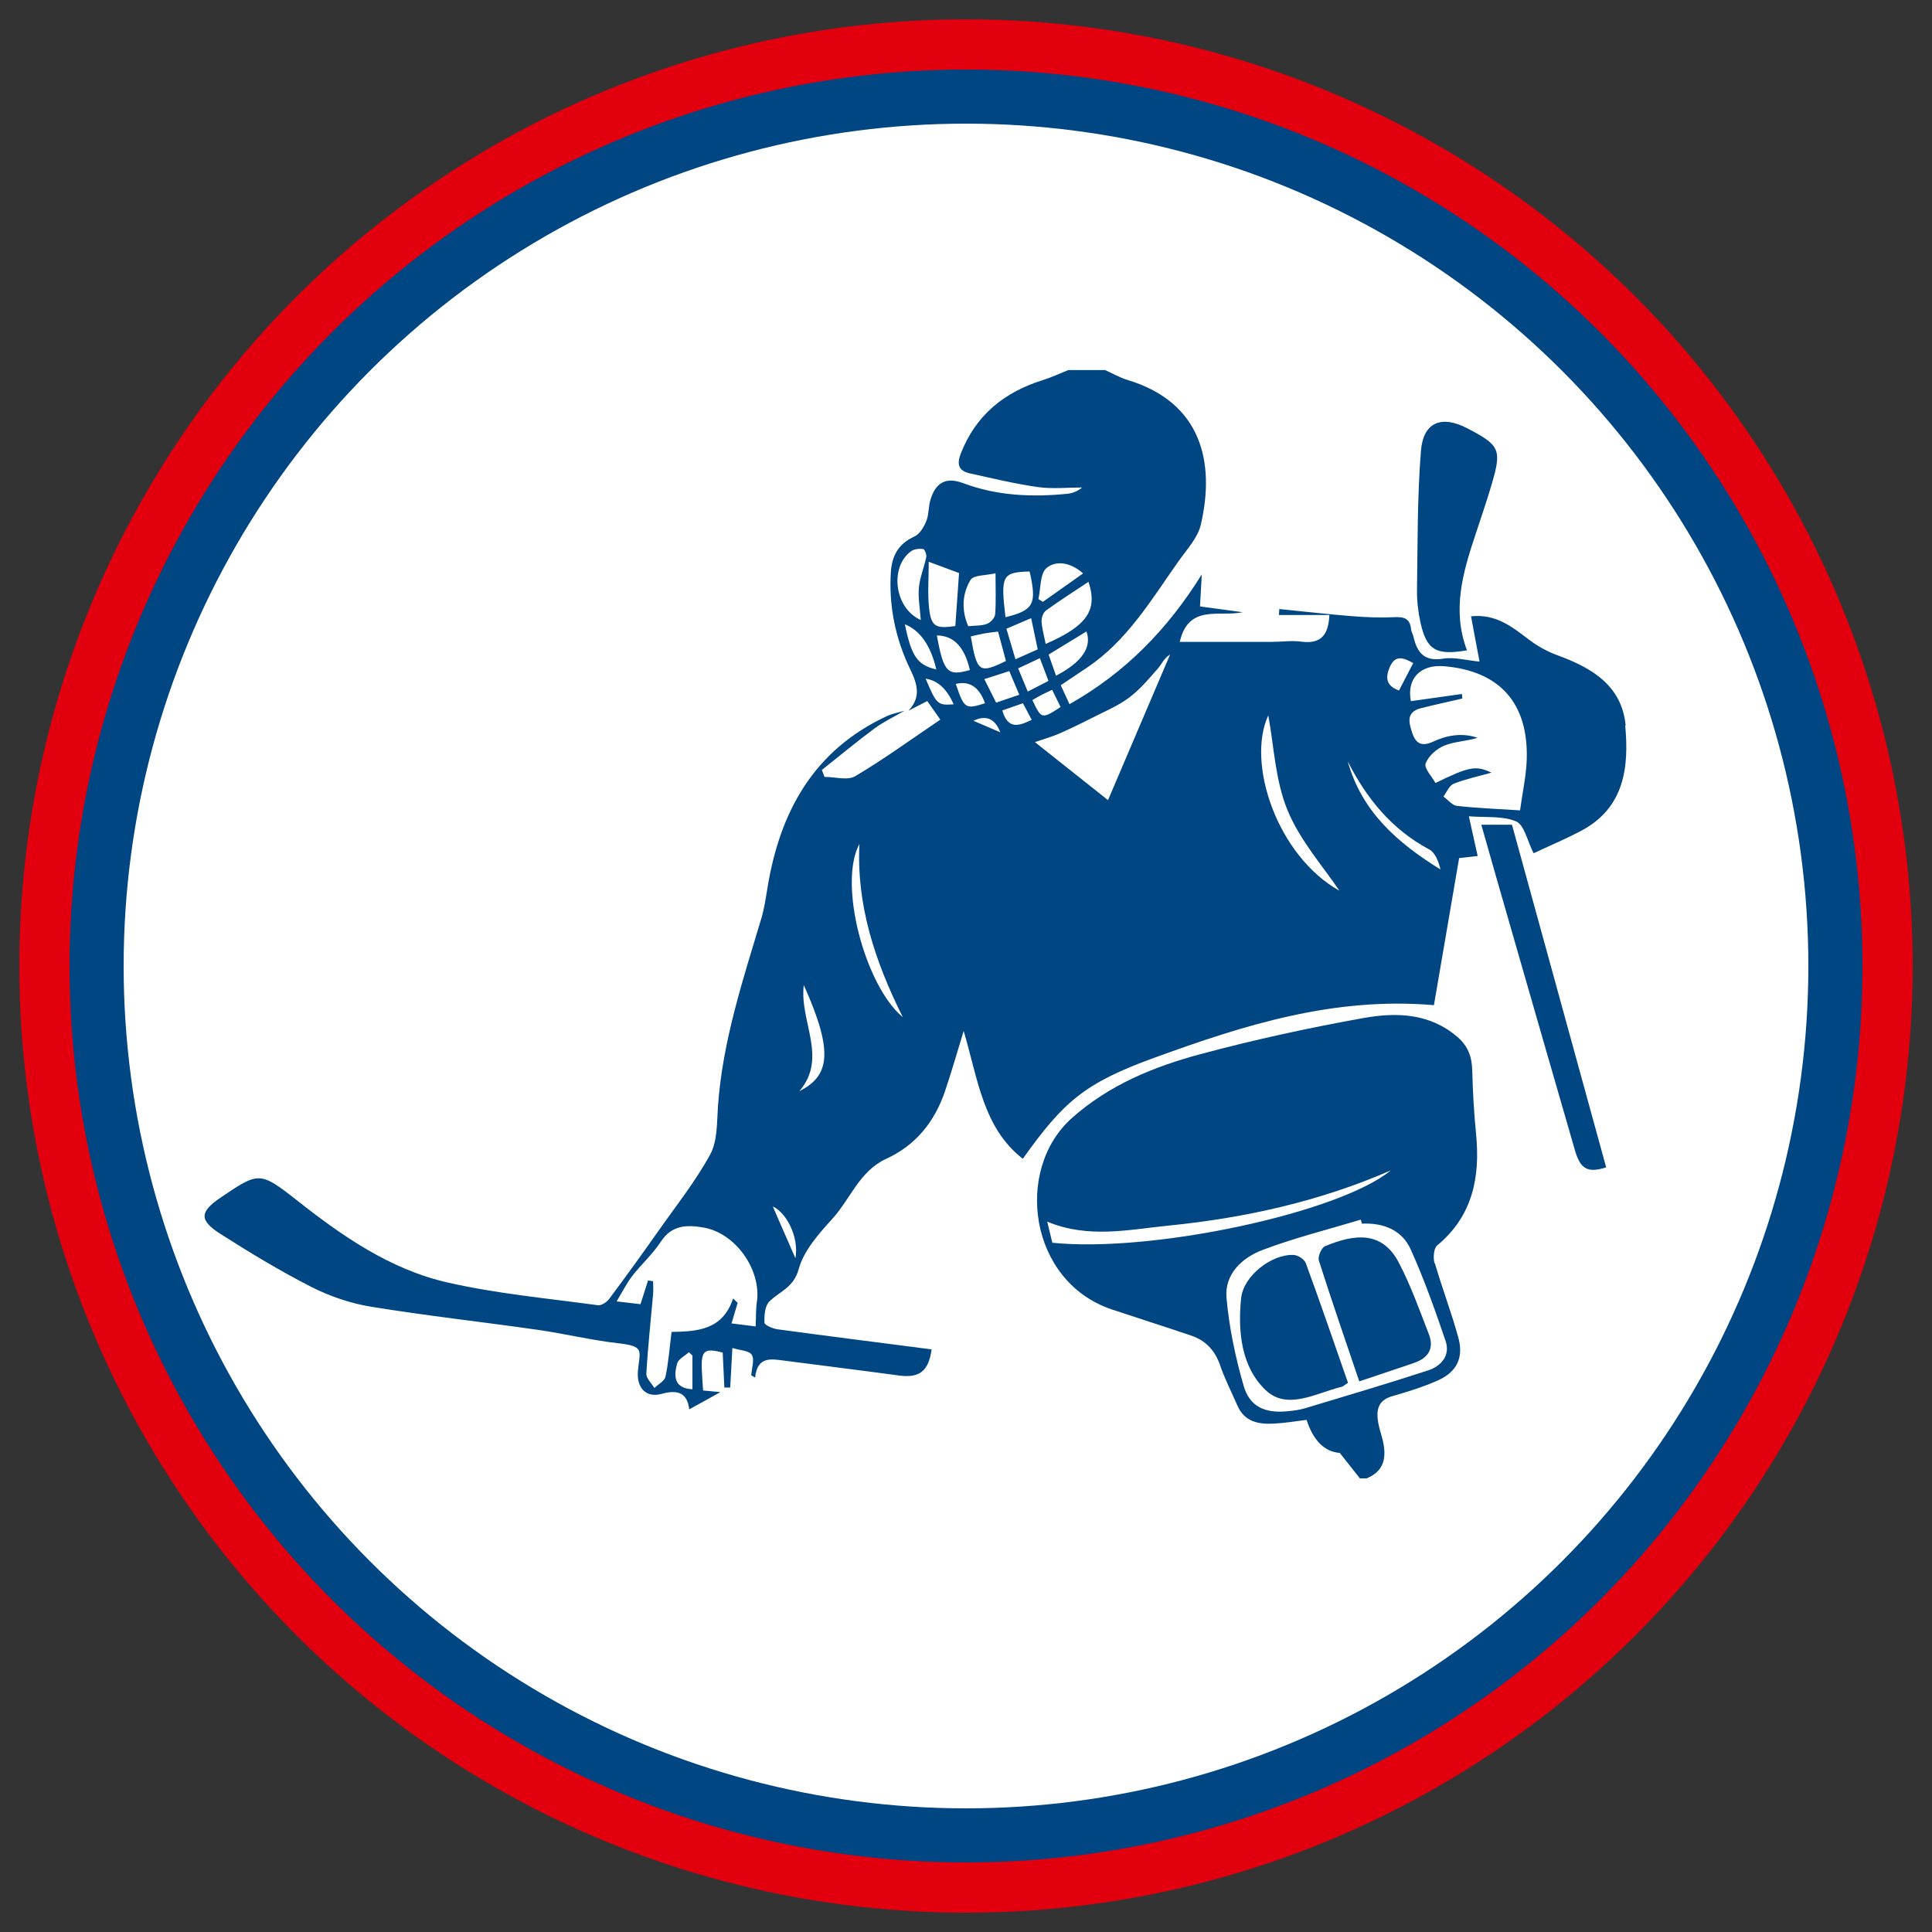 <?xml version="1.0" encoding="UTF-8"?>
<svg id="Ebene_1" data-name="Ebene 1" xmlns="http://www.w3.org/2000/svg" viewBox="0 0 250 250">
  <rect x="0" y="0" width="250" height="250" fill="#333333" stroke="none"/>
  <defs>
    <style>
      .cls-1 {
        fill: #004683;
      }

      .cls-1, .cls-2, .cls-3 {
        stroke-width: 0px;
      }

      .cls-2 {
        fill: #fff;
      }

      .cls-3 {
        fill: #e2000f;
      }
    </style>
  </defs>
  <circle class="cls-3" cx="125" cy="125" r="122.5"/>
  <circle class="cls-1" cx="125" cy="125" r="116"/>
  <circle class="cls-2" cx="125" cy="125" r="109"/>
  <g>
    <path class="cls-1" d="m210.36,93.89c-.49-5.17-4.35-7.46-8.78-9.08-1.3-.47-2.58-1.17-3.69-2.01-2.18-1.64-4.25-3.39-7.54-3.05.38,2.02.73,3.87,1.1,5.86-1.71-.16-3.26-.61-4.7-.38-2.43.39-3.37-.76-3.84-2.81-.08-.35-.29-.68-.32-1.03-.14-1.29-.84-1.59-2.08-1.53-1.86.09-3.74.02-5.61-.13-3.12-.25-6.24-.61-9.36-.92-.01.26-.03.52-.05.77h6.53c-.11,2.6-1.11,3.79-3.63,3.45-1.27-.17-2.6.03-3.9.03-3.94,0-7.87,0-11.83,0,1.14-4.95,5.13-3.19,8.14-3.84-1.82-.24-3.64-.49-5.52-.75.09-1.52.16-2.83.23-4.14-4.39,7.05-9.87,12.71-17.12,16.79-.44-.95-.76-1.65-1.13-2.45,1.14-.77,2.21-1.49,3.28-2.2,5.28-3.49,8.42-8.84,11.95-13.83,1.08-1.53,2.5-3.04,2.9-4.76,1.85-7.98.15-15.8-9.48-18.71-1.01-.3-1.94-.85-2.91-1.28h-4.77c-1.12.45-2.21.96-3.36,1.32-4.96,1.56-8.61,4.53-10.54,9.47-.55,1.4-.29,2.25,1.15,2.57,2.94.65,5.87,1.36,8.84,1.78,1.87.26,3.8.05,5.71.05-.61.51-1.27.75-1.95.82-4.56.45-9.06.26-13.42-1.37-2.23-.84-3.57-.13-4.26,2.14-.27.89-.19,1.9-.53,2.74-.31.77-.85,1.7-1.54,2.01-2.04.93-2.9,2.43-3.05,4.57-.29,4.42.59,8.65,2.49,12.59.97,2,1.43,3.65-.22,5.39.76-.39,1.52-.77,2.44-1.25.61.86,1.17,1.66,1.69,2.4-3.7,2.5-7.25,5.09-11.01,7.32-.99.59-2.63.09-3.98.09-.11-.3-.23-.6-.34-.9,2.26-1.79,4.49-3.64,6.8-5.36,1.21-.89,2.59-1.54,3.89-2.3-.75.23-1.55.36-2.26.69-9.48,4.4-13.86,12.35-15.47,22.24-.22,1.34-.42,2.7-.81,4-2.38,7.94-4.99,15.82-5.59,24.18-.15,2.13-.05,4.55-1.01,6.31-1.95,3.57-4.54,6.81-6.89,10.16-2.02,2.87-4.08,5.72-6.18,8.53-.31.42-1.01.88-1.46.82-6.49-.89-13.06-1.49-19.44-2.94-7.44-1.69-13.65-6.01-19.59-10.7-4.72-3.71-4.88-3.61-9.75-.32-2.76,1.87-2.86,2.95-.05,4.74,3.83,2.44,7.73,4.8,11.77,6.86,2.39,1.21,5.06,2.12,7.7,2.55,7.19,1.17,14.43,1.97,21.64,3,3.47.5,6.89,1.34,10.37,1.73,3.45.39,2.77.94,2.53,3.56-.2,2.17,1.01,3.56,3.09,2.98,2.14-.59,3.29-.07,3.55,2.01,1.25-.69,2.46-1.36,4.03-2.23-1.07-.1-1.67-.16-2.24-.21-.3-4.68-.61-5.77,2.54-4.9.07,1.5.14,3.01.21,4.52.26,0,.51,0,.76,0,.09-1.58.17-3.16.28-5.12.97.31,2.18.33,2.51.89.38.63-.01,1.74-.07,2.64.17.1.34.2.5.3.29-2.77,2.05-2.42,3.8-2.19,4.94.65,9.88,1.25,14.8,1.92,2.66.36,3.85-.55,4.24-3.38-6.65-.86-13.31-1.7-19.95-2.6-.62-.09-1.66-.54-1.68-.85-.03-.92.05-2.17.63-2.74,1.34-1.32,3.14-1.79,3.8-4.19.65-2.4,2.6-4.58,4.35-6.51,2.34-2.57,3.52-6.18,6.96-7.76,3.84-1.76,6.27-4.79,7.61-8.72.81-2.37,1.49-4.78,2.43-7.83,1.86,6.26,2.5,12.52,7.65,16.54,5.31-7.45,8-9.81,17.14-13.12,11.45-4.16,23.06-7.87,36.06-6.76,1.07-6.22,2.14-12.5,3.26-19.03.37-.04,1.27-.14,2.4-.27-.37-1.7-.72-3.27-1.14-5.14,2.24.18,4.4-.08,6.13.67,1.04.45,1.41,2.47,2.25,4.11,2.03-.95,4.14-1.84,6.15-2.9,5.6-2.97,6.21-8.21,5.7-13.64Zm-120.76,85.88c-2.44-.13-2.41-1.74-1.98-3.33.16-.58.99-.98,1.52-1.46.16.14.31.28.46.42v4.38Zm8.33-11.28c-.13.91-.09,1.85-.15,3.15-1.13-.14-2.03-.26-3.12-.39.29-.99.55-1.82.79-2.66-.2-.19-.39-.38-.59-.57-1.35,4.13-4.72,4.27-7.96,4.33-.27,2.13-.4,3.99-.79,5.8-.12.56-.94.97-1.43,1.46-.37-.62-1.08-1.26-1.04-1.86.19-3.44.57-6.86.87-10.29.05-.55,0-1.11,0-1.66-.22-.03-.43-.07-.65-.11-.3.95-.61,1.91-.98,3.07-.85-.1-1.73-.2-3.09-.36.77-1.27,1.29-2.34,2-3.26,1.19-1.53,2.67-2.86,3.73-4.48,1.42-2.17,3.39-2.18,5.5-1.82,4.15.7,7.52,5.47,6.92,9.64Zm5-5.67c-1.01-2.29-2.01-4.58-2.93-6.7,1.75.78,3.42,3.94,2.93,6.7Zm.5-21.61c3.74-4.37-.01-9.03.58-13.74,4,8.9,3.23,11.78-.58,13.74Zm7.78-32c-.39,7.9,1.98,15.12,5.61,22.41-4.9-4.07-8.4-17.3-5.61-22.41Zm25.44-21.78c-.34-.97-.65-1.83-.96-2.73,1.72-1.04,3.3-2.01,4.9-2.99q1.08,3.1-3.93,5.72Zm-1.34-4.1c-.21-1.07-.48-1.98-.53-2.9-.03-.48.21-1.17.57-1.43,1.79-1.3,3.65-2.48,5.5-3.71,1.22,3.66-.17,5.7-5.55,8.04Zm-3.57,3.16c.87-.4,1.73-.81,2.82-1.32.41,1.1.73,1.94,1.11,2.94-.86.44-1.66.85-2.68,1.38-.41-.98-.78-1.87-1.24-3Zm.16,3.41c-1.09.37-1.99.67-3,1.02-.52-1.04-.96-1.91-1.53-3.04,1.14-.37,2.07-.67,3.23-1.04.42,1,.82,1.93,1.3,3.07Zm3.54-16.41c1.2-1,3.09-.74,4.71.71-1.81,1.28-3.5,2.48-5.2,3.68-.19-.12-.38-.24-.58-.36.32-1.39.19-3.3,1.06-4.03Zm-1.15,10.53c-.91.41-1.8.8-2.89,1.29-.4-1.36-.76-2.56-1.17-3.95,1.09-.47,2.05-.88,3.2-1.37.31,1.46.56,2.64.85,4.03Zm-1.06-10.07c.96,4.2.55,5.01-3.12,5.92-.65-5.41-.43-5.82,3.12-5.92Zm-3.06,11.58c-3.45,1.68-3.75,1.47-4.55-3.18.59-.13,1.18-.28,1.79-.39.55-.1,1.1-.15,1.74-.23.4,1.5.72,2.66,1.02,3.8Zm-4.57-10.5c.39-.64,1.97-.55,3.22-.85,0,2.05.08,3.7-.05,5.32-.04.45-.6,1.06-1.06,1.23-.71.26-1.54.21-2.42.3-.9-2.09-.79-4.2.31-6.01Zm-.1,11.67c-2.89.83-3.4.3-4.27-4.47q3.25,0,4.27,4.47Zm-5.33-14.01c1.81.67,2.91,1.08,3.93,1.46-.17,2.45-.32,4.64-.48,6.86-2.59.37-3.15.08-3.41-2.45-.19-1.8-.03-3.64-.03-5.87Zm-2.25-1.38c.39-.28,1.04-.33,1.54-.27.18.02.46.72.4,1.04-.27,1.32-.82,2.6-.95,3.93-.13,1.32.13,2.69.24,4.22-3.45-1.53-4.06-6.9-1.23-8.92Zm-.83,9.47q2.99,1.22,4.07,5.85c-2.44-.58-3.21-1.65-4.07-5.85Zm2.69,7.04q2.34.35,3.62,3.32c-2.08.14-2.21.03-3.62-3.32Zm3.9.68q2.67-.64,3.78,2.5c-2.54.81-2.69.72-3.78-2.5Zm2.28,4.77q2.45-1.18,3.48,1.49c-1.46-.63-2.47-1.06-3.48-1.49Zm3.74-1.34c.82-.29,1.66-.58,2.67-.93.46.88.79,1.5,1.13,2.14-1.64.81-3.09,1.3-3.8-1.21Zm5.1-2.02c.37-.2.75-.36,1.35-.65.43.88.77,1.56,1.09,2.23-2.44,1.59-2.48,1.57-3.65-.9.39-.23.8-.47,1.21-.68Zm8.58,13.63c-2.92-2.32-6.01-4.77-9.46-7.51,1.28-.44,2.21-.7,3.09-1.08,1.44-.63,2.86-1.32,4.27-2.04,1.62-.83,3.35-1.54,4.79-2.61,1.41-1.04,2.57-2.44,3.74-3.77.51-.57.78-1.34,1.6-1.83-2.65,6.21-5.3,12.42-8.03,18.83Zm36.43-17.16c.71-1.69,1.76-1.3,3.06-.58-.63,1.22-1.22,2.36-1.84,3.55-1.51-.55-1.85-1.47-1.22-2.97Zm-15.7,6.17c.73,3.89.89,8.38,2.49,12.28,1.62,3.95,4.65,7.33,6.72,10.43-8.04-4.51-12.08-16.49-9.2-22.71Zm10.29,5.98c2.43,4.78,5.67,8.78,10.53,11.38.79.42,1.21,1.54,1.47,2.6-5.49-3.39-10.18-7.44-12-13.98Zm22.29,6.33c-2.99-.19-5.59-.29-8.16-.58-.62-.07-1.17-.79-1.75-1.21.43-.57.75-1.42,1.32-1.65,1.54-.61,3.18-.96,4.9-1.44-2.03-.95-2.87-.8-7.25,1.34-.46-.84-1.5-1.91-1.27-2.53.35-.96,1.43-1.91,2.42-2.31,1.33-.54,2.87-.56,4.3-1.01-2-.68-3.95-.34-5.78.51-1.41.66-2.21.24-2.65-1.07-.44-1.32-.91-2.76,1.1-3.27,1.78-.45,3.57-.83,5.36-1.25-.02-.2-.04-.39-.06-.59-2.2.31-4.39.62-6.6.93-.57-2.86,1.18-4.79,4.31-4.52,7.17.61,10.91,4.77,10.68,12.07-.07,2.13-.55,4.25-.87,6.61Z"/>
    <path class="cls-1" d="m185.63,163.49c-.2-.71-.12-1.95.35-2.34,4.61-3.83,5.57-8.84,5.02-14.45-.27-2.7-.42-5.42-.49-8.14-.04-1.76-.51-3.16-1.91-4.37-3.6-3.1-7.9-3.21-12.1-2.47-7.08,1.27-14.13,2.8-21.07,4.66-6.06,1.62-11.86,3.97-16.7,8.27-7.54,6.68-5.6,21.19,5.14,24.79,3.41,1.14,6.85,2.23,10.26,3.38,1.89.64,3.1,1.93,3.76,3.87.6,1.76,1.47,3.43,2.21,5.15.93,2.18,2.8,2.49,4.82,2.37,1.4-.07,2.8-.32,4.15-.48q1.32,4.04,4.3,4.28c.94,1.19,1.76,2.24,2.6,3.29h.87c2.35-.96,2.59-2.81,2.08-4.96-.19-.77-.46-1.52-.59-2.3-.26-1.57-.03-2.85,1.84-3.38,2.01-.57,4.02-1.2,5.92-2.05,2.41-1.08,3.32-2.93,2.63-5.48-.89-3.26-2.11-6.43-3.05-9.68Zm-49.46-2.68c-.21-.86-.4-1.68-.66-2.73,5.36,2.23,10.58,1.02,15.73.51,9.9-.99,19.55-3.14,28.73-7.14-6.72,5.52-30.96,10.69-43.81,9.36Zm48.59,16.53c-5.26,1.72-10.56,3.28-15.86,4.88-.75.23-1.56.33-2.35.4-2.86.27-4.84-.59-5.62-3.29-1.07-3.7-1.88-7.55-2.22-11.39-.27-3.07,2.01-5.19,4.65-6.19,4.14-1.57,8.48-2.65,12.73-3.93.05.17.1.34.14.52,2.76-.13,5.18.81,6.31,3.32,1.73,3.84,3.15,7.83,4.51,11.83.66,1.93-.57,3.29-2.28,3.85Z"/>
    <path class="cls-1" d="m189.83,84.15c-4.03.7-5.24-.04-6.03-3.64-.3-1.39-.47-2.85-.44-4.28.09-5.97.03-11.95.51-17.89.3-3.73,2.68-4.65,5.99-2.92,4.23,2.2,4.49,2.74,3.16,7.26-.65,2.21-1.4,4.38-2.12,6.57-1.63,4.88-3.03,9.78-1.07,14.91Z"/>
    <path class="cls-1" d="m191.69,106.72h3.96c4.07,14.8,8.13,29.57,12.19,44.34-2.38.74-3.33.25-4.04-2.2-3.34-11.55-6.67-23.11-9.99-34.66-.69-2.41-1.37-4.83-2.13-7.48Z"/>
    <path class="cls-1" d="m174.44,178.92c-.47.31-.63.49-.83.53-3.29.8-7.04,3.1-9.84.43-3.15-3.01-3.61-7.57-3.17-11.89.29-2.87,3.91-5.72,6.79-5.6.56.02,1.4.56,1.58,1.06,1.88,5.11,3.64,10.27,5.46,15.48Z"/>
    <path class="cls-1" d="m183.02,176.35c-2.24.76-4.48,1.51-7.13,2.4-1.84-5.43-3.6-10.51-5.23-15.64-.16-.5.33-1.65.79-1.85,3.93-1.64,7.42-1.95,9.55,2.11,1.55,2.96,2.69,6.16,3.9,9.29.7,1.8-.06,3.06-1.88,3.68Z"/>
  </g>
</svg>